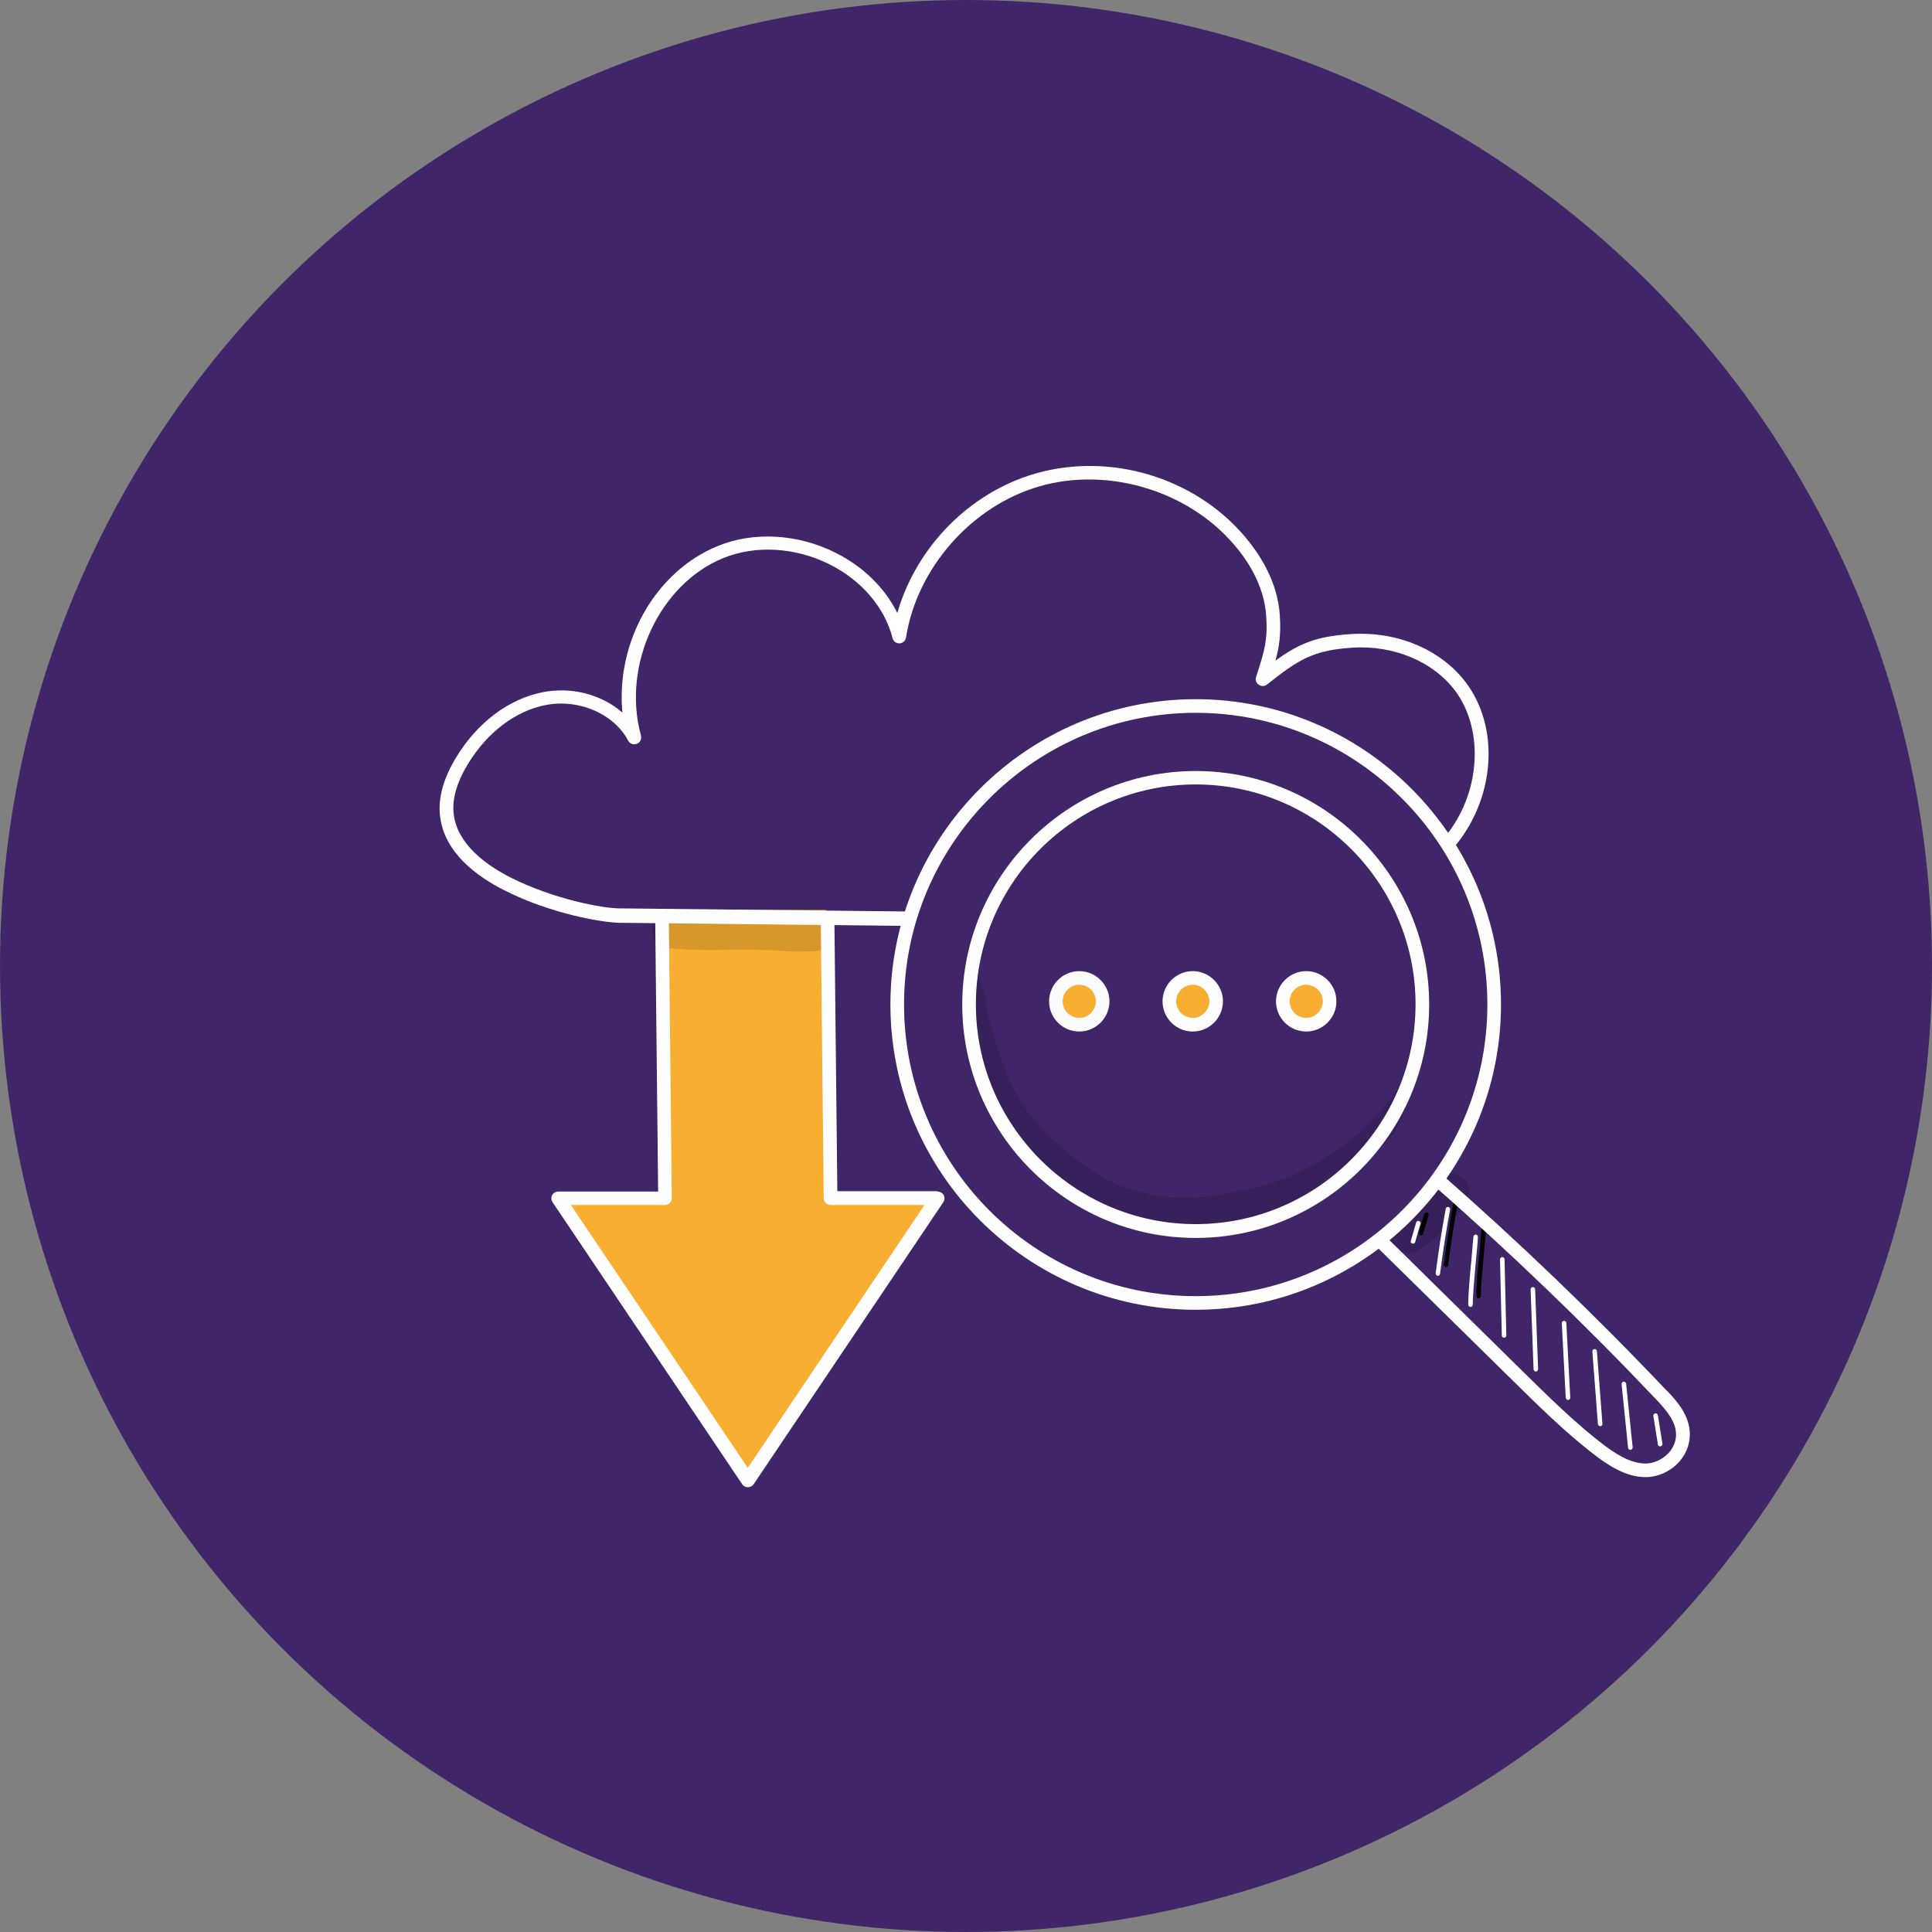 <svg xmlns="http://www.w3.org/2000/svg" id="b" viewBox="0 0 97.9 97.9"><rect x="0" y="0" width="97.9" height="97.9" fill="#808080" stroke="none"/><defs><style>.d{fill:#fcfcfc;}.e{fill:#fff;}.f{opacity:.13;}.g{fill:#f8ae31;}.h{fill:#402668;}</style></defs><g id="c"><circle class="h" cx="48.95" cy="48.95" r="48.95"></circle><polygon class="g" points="28.28 60.71 37.89 75 47.5 60.71 42.09 60.71 41.86 46.11 33.46 46.11 33.69 60.71 28.28 60.71"></polygon><circle class="g" cx="54.69" cy="50.74" r="1.19"></circle><path class="d" d="M54.69,52.27c-.85,0-1.53-.69-1.53-1.53s.69-1.53,1.53-1.53,1.53.69,1.53,1.53-.69,1.53-1.53,1.53ZM54.69,49.9c-.46,0-.84.38-.84.84s.38.84.84.84.84-.38.84-.84-.38-.84-.84-.84Z"></path><circle class="g" cx="60.44" cy="50.74" r="1.19"></circle><path class="e" d="M60.44,52.27c-.85,0-1.53-.69-1.53-1.53s.69-1.53,1.53-1.53,1.53.69,1.53,1.53-.69,1.53-1.53,1.53ZM60.44,49.9c-.46,0-.84.38-.84.84s.38.84.84.84.84-.38.84-.84-.38-.84-.84-.84Z"></path><circle class="g" cx="66.19" cy="50.74" r="1.19"></circle><path class="e" d="M66.19,52.27c-.85,0-1.53-.69-1.53-1.53s.69-1.53,1.53-1.53,1.53.69,1.53,1.53-.69,1.53-1.53,1.53ZM66.19,49.9c-.46,0-.84.38-.84.84s.38.84.84.84.84-.38.84-.84-.38-.84-.84-.84Z"></path><path d="M72.01,62.59s-.02,0-.03,0c-.06-.02-.1-.08-.08-.14l.27-.93c.02-.06.08-.1.14-.08.06.02.1.08.08.14l-.27.93c-.01.05-.06.08-.11.08Z"></path><path d="M73.28,64.22s-.01,0-.02,0c-.06,0-.11-.07-.1-.13.14-1.09.31-2.19.51-3.27.01-.06.07-.1.13-.09.06.01.1.07.09.13-.2,1.07-.37,2.17-.51,3.26,0,.06-.06.1-.11.1Z"></path><path d="M74.93,65.8c-.06,0-.12-.05-.12-.12,0-.54.08-1.46.16-2.27.04-.49.08-.92.1-1.18,0-.06.05-.12.12-.11.06,0,.11.06.11.12-.01.27-.05.7-.1,1.19-.07.8-.16,1.71-.16,2.24,0,.06-.05.12-.12.12Z"></path><g class="f"><path d="M71.29,54.55c-.38.32-.56.84-.88,1.22-.06.11-.84.98-1.27,1.4-.38.34-.74.64-1.11.92-.07.01-.13.04-.19.08-1.89,1.37-3.31,1.87-5.7,2.31-1.14.21-2.44.39-4.23-.05-1.25-.29-1.86-.63-3.16-1.52-.56-.39-1.79-1.48-2.63-2.5,0,0,0,0,0,0-.9-1.24-1.21-2.32-1.4-2.81-.19-.51-.33-1.03-.48-1.54-.22-.71-.29-.96-.29-1.57-.14-.39-.27-.78-.38-1.17-.11-.05-.24-.08-.36-.07-.2,1.56-.17,3.13.02,4.69.34,1.35.76,2.8,2.05,4.25,1.04,1.14,1.75,1.54,2.2,1.91,1.04.75,2.15,1.44,3.38,1.84.67.19,1.37.28,2.06.36,0,0,0,0,.01,0,.75.14,1.52.14,2.28.06.6-.05,1.17-.22,1.74-.38,1.19-.29,2.38-.66,3.47-1.23.44-.27.6-.38.8-.53,1.34-.83,2.72-1.99,3.43-2.8.18-.38.36-.76.53-1.15.21-.58.42-1.16.62-1.74-.16-.06-.35-.06-.51.03Z"></path></g><g class="f"><path d="M73.76,59.49c-.58-.17-.96.23-1.24.67-.01.01-.02.03-.04.05-.5.59-.64.54-1.47,1.29,0,0,0,0-.01,0-.16.11-.36.19-.46.37-.7.86.37,2.05,1.31,1.5.66-.36,1.23-.88,1.68-1.48.29-.32.58-.65.8-1.02.32-.52.02-1.23-.56-1.39Z"></path></g><g class="f"><path d="M41.26,46.42c-1.63-.07-3.26-.05-4.9-.11-.56-.03-1.12,0-1.68-.04-.35,0-.74-.14-1.08.02-.92.35-.63,1.77.35,1.76,1.79.19,3.6-.01,5.39.12.55.05,1.1.06,1.66.04.32.02.65-.02.88-.26.56-.53.14-1.55-.63-1.53Z"></path></g><path class="e" d="M46.22,46.19l-14.83-.16c-.87,0-3.38-.48-5.53-1.57-1.21-.62-2.69-1.67-2.87-3.21-.09-.76.16-1.62.73-2.55.97-1.59,2.4-2.67,3.91-2.97.26-.05.53-.08.79-.08,1.43,0,2.81.73,3.41,1.88.08.16.27.23.44.16.17-.06.25-.24.21-.42-.98-3.55.93-7.67,4.17-8.99,1.64-.67,3.66-.55,5.39.32,1.62.81,2.79,2.18,3.19,3.74.04.16.19.27.35.26.16,0,.3-.13.33-.29.55-3.53,3.34-6.69,6.78-7.67,3.44-.99,7.47.21,9.81,2.92.7.8,1.55,2.08,1.66,3.62.09,1.24-.1,1.84-.42,2.84l-.09.29c-.05.15,0,.3.14.39.13.09.29.08.41-.01,1.61-1.28,2.35-1.74,4.32-1.87,2.11-.14,4.12.71,5.23,2.2,1.36,1.84,1.3,4.74-.16,6.89-.13.2-.28.39-.44.57.14.2.25.42.38.63.23-.26.44-.53.63-.81,1.64-2.43,1.7-5.59.14-7.69-1.25-1.68-3.48-2.63-5.83-2.48-1.76.11-2.65.48-3.84,1.35.19-.68.29-1.32.22-2.33-.12-1.73-1.06-3.14-1.83-4.03-2.55-2.95-6.78-4.2-10.53-3.13-3.36.96-6.06,3.73-7.02,7.07-.63-1.27-1.73-2.35-3.13-3.05-1.91-.96-4.15-1.09-5.97-.34-3.19,1.3-5.17,4.9-4.83,8.44-1.04-.91-2.57-1.33-4.05-1.03-1.71.34-3.3,1.53-4.37,3.29-.65,1.07-.93,2.07-.82,2.99.21,1.85,1.88,3.06,3.25,3.75,2.38,1.21,5.01,1.64,5.84,1.65l14.64.16c.06-.23.13-.46.2-.69Z"></path><path class="e" d="M47.5,60.36h-5.07l-.15-13.86c-.23,0-.46,0-.69,0l.15,14.22c0,.19.16.34.35.34h4.76l-8.96,13.32-8.96-13.32h4.76c.09,0,.18-.04.25-.1.06-.07.1-.16.1-.25l-.15-14.3c-.23,0-.46,0-.69,0l.15,13.97h-5.06c-.13,0-.25.07-.31.18-.06.11-.05.25.02.36l9.61,14.29c.06.1.17.15.29.15s.22-.06.29-.15l9.61-14.29c.07-.11.08-.24.02-.36-.06-.11-.18-.18-.31-.18Z"></path><path class="e" d="M60.59,66.37c-8.53,0-15.47-6.94-15.47-15.47s6.94-15.47,15.47-15.47,15.47,6.94,15.47,15.47-6.94,15.47-15.47,15.47ZM60.59,36.12c-8.15,0-14.78,6.63-14.78,14.78s6.63,14.78,14.78,14.78,14.78-6.63,14.78-14.78-6.63-14.78-14.78-14.78ZM60.59,62.73c-6.53,0-11.83-5.31-11.83-11.83s5.31-11.83,11.83-11.83,11.83,5.31,11.83,11.83-5.31,11.83-11.83,11.83ZM49.45,50.89c0,6.14,5,11.14,11.14,11.14s11.14-5,11.14-11.14-5-11.14-11.14-11.14-11.14,5-11.14,11.14Z"></path><path class="e" d="M71.6,63.02s-.02,0-.03,0c-.06-.02-.1-.08-.08-.14l.27-.93c.02-.06.08-.1.14-.08.06.02.1.08.08.14l-.27.93c-.01.05-.06.08-.11.08Z"></path><path class="e" d="M72.87,64.65s-.01,0-.02,0c-.06,0-.11-.07-.1-.13.14-1.09.31-2.19.51-3.27.01-.06.07-.1.13-.09.06.01.1.07.09.13-.2,1.08-.37,2.17-.51,3.26,0,.06-.06.1-.11.1Z"></path><path class="e" d="M74.52,66.23c-.06,0-.12-.05-.12-.12,0-.54.08-1.46.16-2.26.04-.49.08-.92.1-1.18,0-.06.06-.12.12-.11.06,0,.11.06.11.12-.01.27-.05.7-.1,1.19-.07.8-.16,1.71-.16,2.24,0,.06-.05.12-.12.12Z"></path><path class="e" d="M76.22,67.79c-.06,0-.11-.05-.12-.11l-.09-3.86c0-.06.05-.12.11-.12.07,0,.12.05.12.11l.09,3.86c0,.06-.05.12-.11.12h0Z"></path><path class="e" d="M77.83,69.5c-.06,0-.11-.05-.12-.11l-.15-4.05c0-.06.05-.12.11-.12.06,0,.12.05.12.11l.15,4.05c0,.06-.05.12-.11.12h0Z"></path><path class="e" d="M79.46,70.94c-.06,0-.11-.05-.12-.11l-.2-3.78c0-.06.05-.12.11-.12.06,0,.12.05.12.11l.2,3.78c0,.06-.05.12-.11.12,0,0,0,0,0,0Z"></path><path class="e" d="M81.09,72.27c-.06,0-.11-.05-.12-.11l-.28-3.68c0-.06.04-.12.11-.12.06,0,.12.04.12.11l.28,3.68c0,.06-.04.12-.11.12,0,0,0,0,0,0Z"></path><path class="e" d="M82.62,73.47c-.06,0-.11-.04-.12-.1l-.33-3.23c0-.06.04-.12.1-.13.06,0,.12.04.13.1l.33,3.23c0,.06-.04.12-.1.13,0,0,0,0-.01,0Z"></path><path class="e" d="M84.12,73.29c-.06,0-.11-.04-.11-.1l-.23-1.44c-.01-.06.03-.12.1-.13.06-.01.12.03.13.1l.23,1.44c.01.06-.03.12-.1.13,0,0-.01,0-.02,0Z"></path><path class="e" d="M84.44,70.45c-3.65-3.85-7.5-7.54-11.45-11l-.41.56c3.92,3.43,7.74,7.1,11.36,10.92.5.53.99,1.1.99,1.77,0,.35-.15.7-.42.97-.3.3-.72.49-1.12.49h0c-.81,0-1.58-.52-2.29-1.07-1.38-1.08-2.68-2.36-3.93-3.59l-7.05-6.94c-.18.14-.37.29-.55.43l7.12,7c1.27,1.25,2.58,2.54,3.99,3.64.81.63,1.7,1.22,2.72,1.22h0c.58,0,1.18-.26,1.61-.69.4-.41.62-.93.62-1.47,0-.93-.61-1.65-1.18-2.24Z"></path></g></svg>